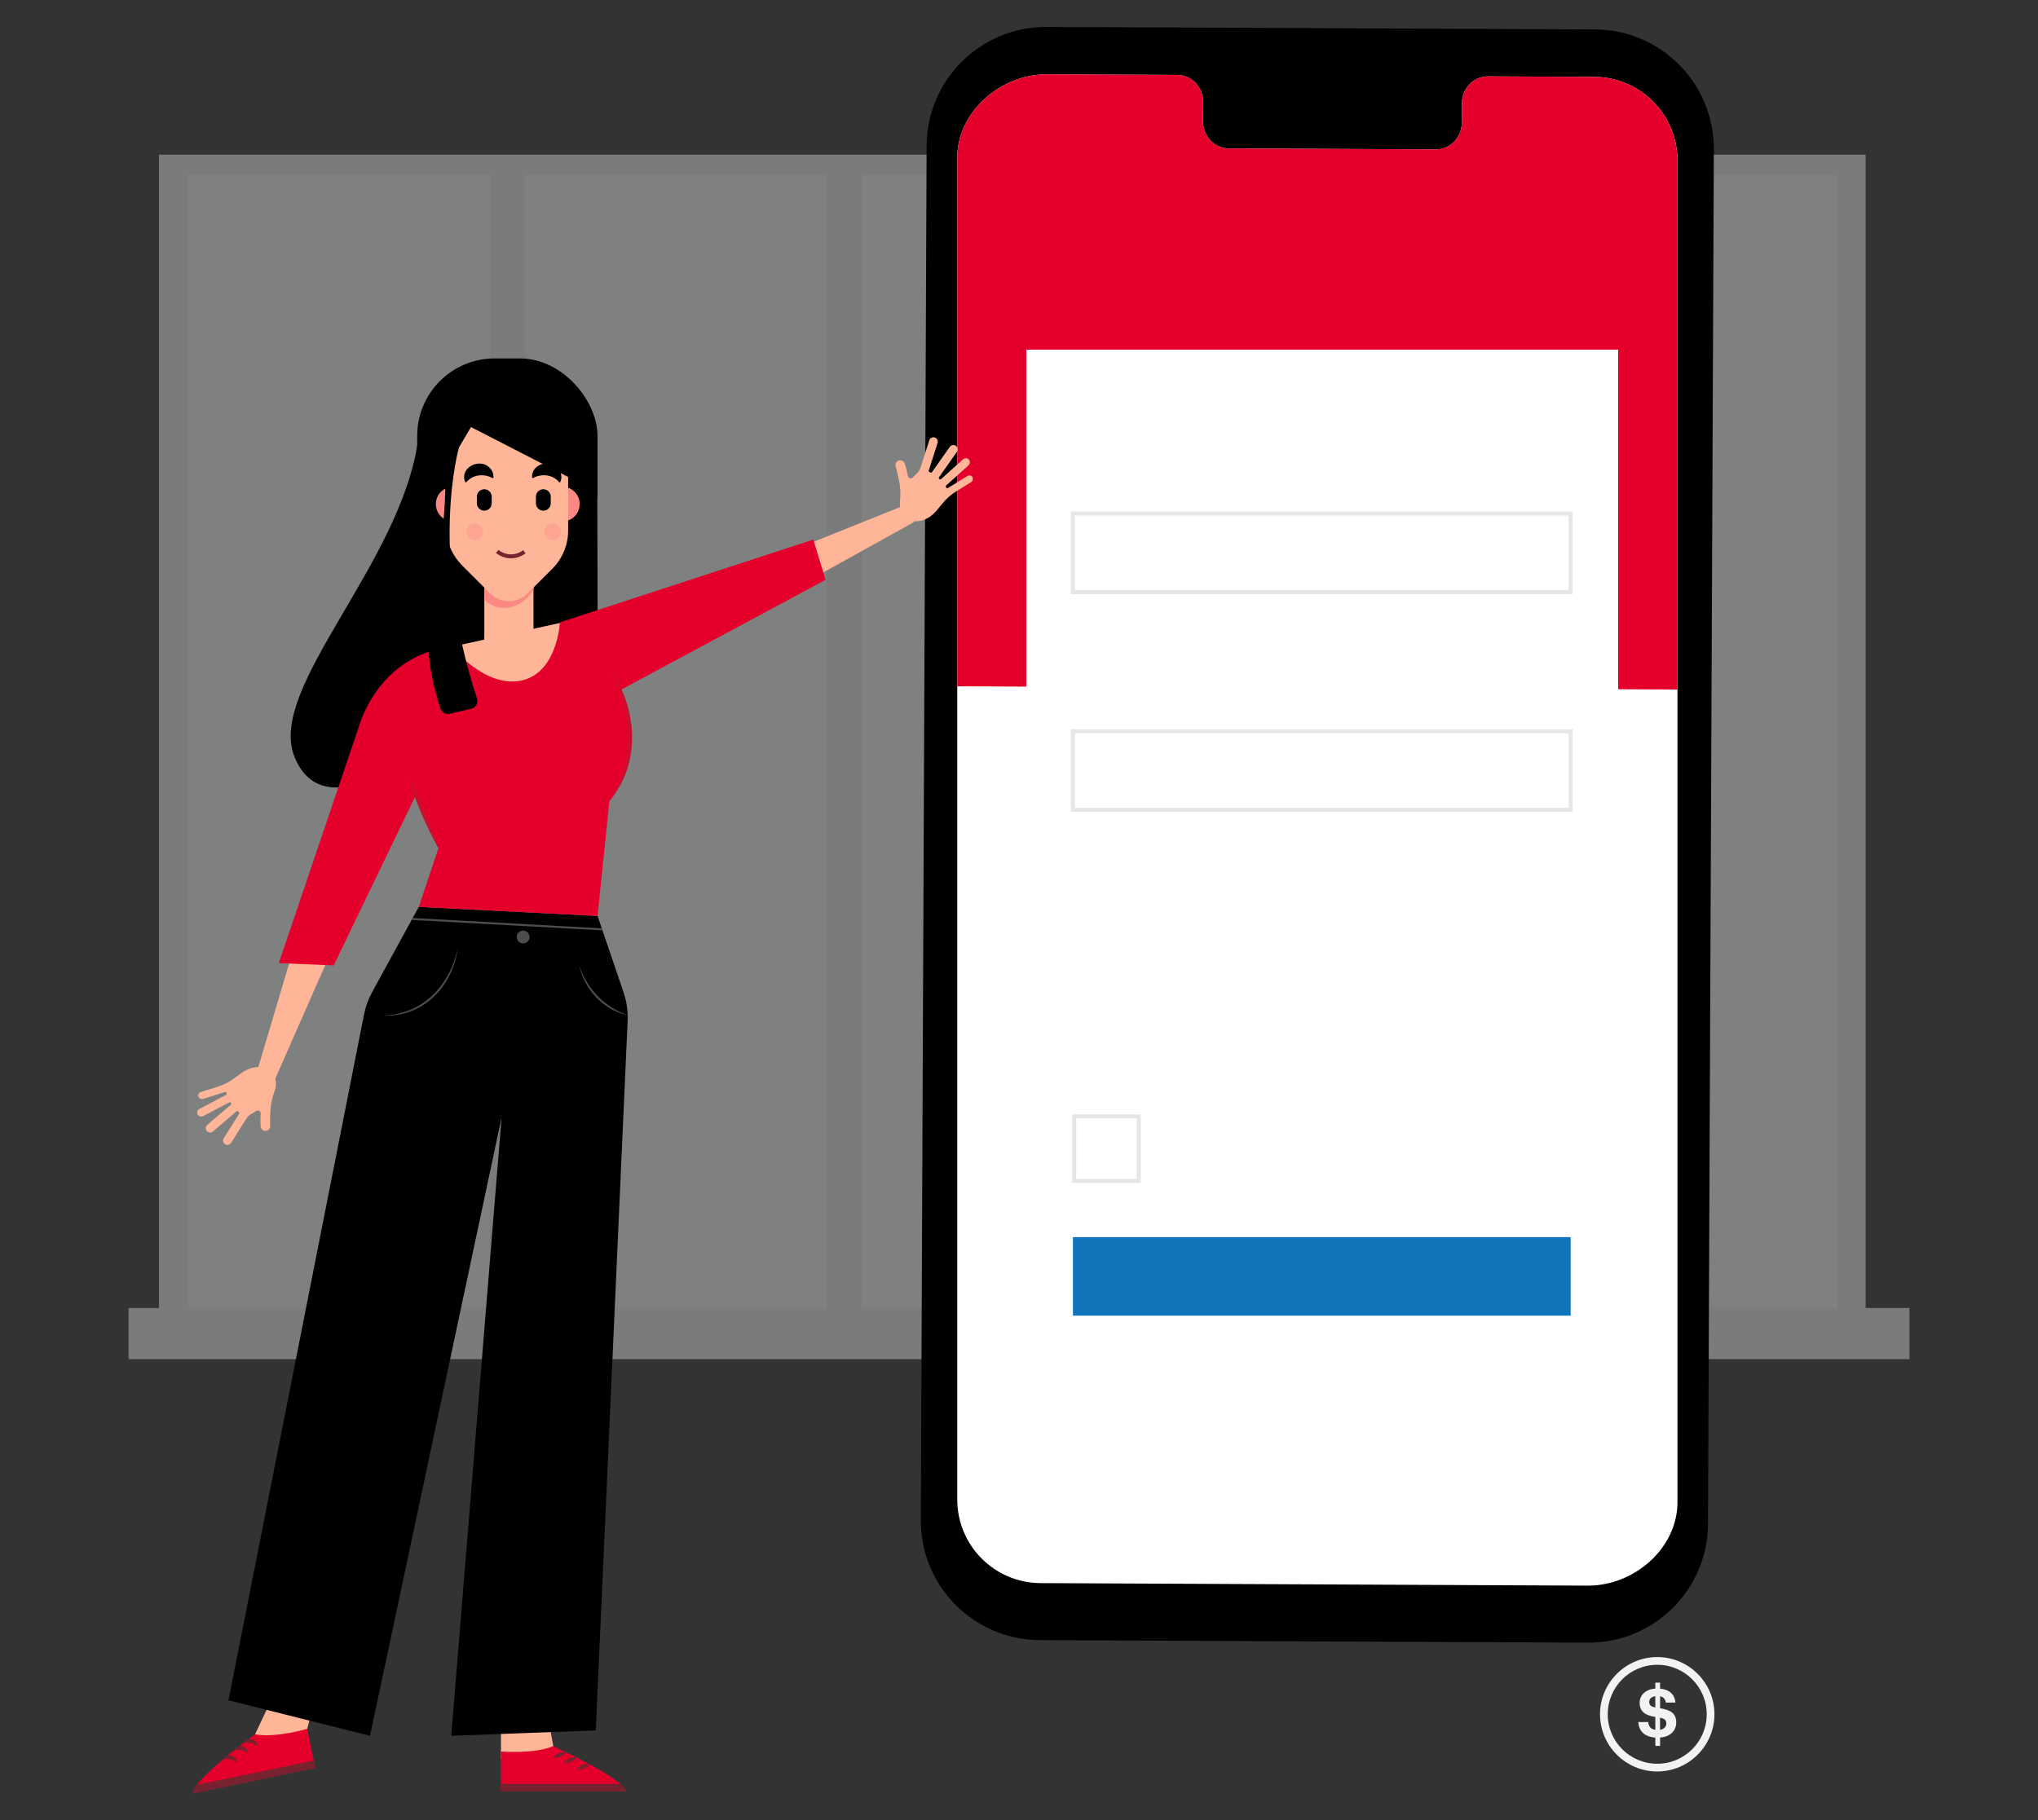 <?xml version="1.0" encoding="UTF-8"?>
<svg id="Capa_1" data-name="Capa 1" xmlns="http://www.w3.org/2000/svg" viewBox="0 0 678.62 606.19">
  <rect x="0" y="0" width="678.62" height="606.19" fill="#333333" stroke="none"/>
  <defs>
    <style>
      .cls-1 {
        fill: #c8102e;
      }

      .cls-1, .cls-2, .cls-3, .cls-4, .cls-5, .cls-6, .cls-7, .cls-8, .cls-9, .cls-10, .cls-11 {
        stroke-width: 0px;
      }

      .cls-2 {
        fill: #ffb597;
      }

      .cls-3 {
        fill: #4d4d4f;
      }

      .cls-12 {
        stroke: #e6e6e6;
      }

      .cls-12, .cls-13, .cls-14 {
        fill: none;
        stroke-miterlimit: 10;
      }

      .cls-12, .cls-14 {
        stroke-width: 1.32px;
      }

      .cls-13 {
        stroke: #4d4d4f;
        stroke-width: .66px;
      }

      .cls-14 {
        stroke: #76232f;
      }

      .cls-4 {
        fill: #f1f2f2;
      }

      .cls-5 {
        fill: #76232f;
      }

      .cls-6 {
        fill: #000;
      }

      .cls-7 {
        fill: #1075bb;
      }

      .cls-8 {
        fill: #e4002b;
      }

      .cls-9 {
        fill: #fc8883;
      }

      .cls-15 {
        opacity: .4;
      }

      .cls-16 {
        opacity: .36;
      }

      .cls-10 {
        fill: #fff;
      }

      .cls-11 {
        fill: #e6e6e6;
      }
    </style>
  </defs>
  <g class="cls-15">
    <rect class="cls-11" x="52.93" y="51.51" width="568.3" height="397.75"/>
    <rect class="cls-4" x="62.67" y="58.32" width="100.42" height="384.12"/>
    <rect class="cls-4" x="174.84" y="58.32" width="100.42" height="384.12"/>
    <rect class="cls-4" x="287" y="58.32" width="100.42" height="384.12"/>
    <rect class="cls-4" x="399.17" y="58.32" width="100.42" height="384.12"/>
    <rect class="cls-4" x="511.34" y="58.32" width="100.42" height="384.12"/>
    <rect class="cls-11" x="42.8" y="435.63" width="593.02" height="17.04"/>
  </g>
  <g>
    <path class="cls-6" d="M528.79,547.08l-182.58-.84c-21.96-.1-39.68-17.98-39.59-39.94l1.93-457.74c.09-21.97,17.98-39.71,39.96-39.6l182.58.84c21.96.1,39.68,17.98,39.59,39.94l-1.94,457.74c-.09,21.97-17.98,39.71-39.96,39.6Z"/>
    <path class="cls-10" d="M530.83,25.6l-35.4-.16c-4.75-.02-8.61,3.98-8.63,8.95l-.03,6.42c-.02,4.96-3.89,8.97-8.63,8.95l-69-.32c-4.75-.02-8.58-4.06-8.56-9.03l.03-6.42c.02-4.96-3.81-9-8.56-9.03l-12.45-.06-30.98-.14c-15.39-.07-29.81,12.35-29.87,27.74v446.78c-.07,15.38,12.35,27.9,27.73,27.97l182.22.84c15.39.07,29.81-12.35,29.87-27.74V53.57c.06-15.38-12.35-27.9-27.73-27.97Z"/>
    <path class="cls-8" d="M558.56,229.64V53.57c.06-15.38-12.35-27.9-27.73-27.97l-35.4-.16c-4.75-.02-8.61,3.98-8.63,8.95l-.03,6.42c-.02,4.96-3.89,8.97-8.63,8.95l-69-.32c-4.75-.02-8.58-4.06-8.56-9.03l.03-6.42c.02-4.96-3.81-9-8.56-9.03l-12.45-.06-30.98-.14c-15.39-.07-29.81,12.35-29.87,27.74v176.07"/>
    <rect class="cls-10" x="341.74" y="116.45" width="197.08" height="133.45"/>
    <rect class="cls-12" x="357.27" y="171.04" width="165.73" height="26.17"/>
    <rect class="cls-12" x="357.27" y="243.55" width="165.73" height="26.17"/>
    <rect class="cls-7" x="357.27" y="412.01" width="165.73" height="26.17"/>
    <rect class="cls-12" x="357.7" y="371.82" width="21.49" height="21.49"/>
  </g>
  <g>
    <path class="cls-4" d="M551.83,589.98c-10.5,0-19.05-8.55-19.05-19.05s8.55-19.05,19.05-19.05,19.05,8.55,19.05,19.05-8.55,19.05-19.05,19.05ZM551.83,554.45c-9.09,0-16.48,7.39-16.48,16.48s7.39,16.48,16.48,16.48,16.48-7.39,16.48-16.48-7.39-16.48-16.48-16.48Z"/>
    <path class="cls-4" d="M551.19,578.69c-3.84-.27-5.49-2.38-5.66-5.18h3.29c.16,1.29.62,2.33,2.38,2.6v-4.29c-3.53-.55-5.22-1.84-5.22-4.78,0-2.55,2.04-4.44,5.22-4.66v-1.98h1.58v2c3.02.27,4.84,1.78,5.11,4.64h-3.18c-.2-1.16-.76-1.87-1.93-2.09v3.98c3.33.51,5.38,1.62,5.38,4.71,0,2.67-1.87,4.8-5.38,5.04v2.78h-1.58v-2.78ZM551.19,568.67v-3.75c-1.31.18-2.02.91-2.02,1.84,0,1.02.38,1.58,2.02,1.91ZM552.76,572.07v4.04c1.29-.22,2.09-1,2.09-2.09s-.44-1.6-2.09-1.95Z"/>
  </g>
  <g>
    <path class="cls-6" d="M135.43,252.45s-28.33,22.45-37.42-.53c-9.09-22.99,35.66-64.21,41.24-105.61l59.58.31.22,75.9s11.49,31.01-20.32,31.01-43.3-1.07-43.3-1.07Z"/>
    <g>
      <polygon class="cls-2" points="166.82 585.84 184.36 582.24 182.94 574.46 166.82 574.63 166.82 585.84"/>
      <path class="cls-8" d="M184.18,581.55h0s23.79,10.79,24.17,15.06h-41.54v-13.28s11.17.91,17.36-1.78Z"/>
      <path class="cls-5" d="M166.82,596.61v-2.49h39.68s1.74,1.36,1.86,2.49h-41.54Z"/>
      <path class="cls-5" d="M196.31,587.65c-1.26,1.3-2.28,1.72-4.09,1.75,0,0-.1-.08-.1-.08.47-.64,1.1-1.18,1.84-1.51.75-.3,1.57-.4,2.37-.29l-.02.13h0Z"/>
      <path class="cls-5" d="M191.95,585.44c-1.26,1.3-2.28,1.72-4.09,1.75,0,0-.1-.08-.1-.08.47-.64,1.1-1.18,1.84-1.51.75-.3,1.57-.4,2.37-.29l-.02.13h0Z"/>
      <path class="cls-5" d="M188.46,583.69c-1.26,1.3-2.28,1.72-4.09,1.75,0,0-.1-.08-.1-.08.47-.64,1.1-1.18,1.84-1.51.75-.3,1.57-.4,2.37-.29l-.02.13h0Z"/>
    </g>
    <polygon class="cls-2" points="101.62 578.42 84.65 578.2 91.86 562.93 104.67 566.68 101.62 578.42"/>
    <g>
      <path class="cls-8" d="M84.92,577.58h0s-21.1,15.4-20.61,19.65l40.67-8.44-2.7-13s-10.75,3.16-17.36,1.79Z"/>
      <path class="cls-5" d="M104.98,588.79l-.51-2.44-38.85,8.06s-1.42,1.68-1.31,2.82l40.67-8.44Z"/>
      <path class="cls-5" d="M74.24,585.89c.68-1.55,2.81-1.65,3.88-.53.36.35.6.83.61,1.44l-.09.1c-1.21-.97-2.88-1.31-4.36-.89,0,0-.05-.12-.05-.12h0Z"/>
      <path class="cls-5" d="M78.06,582.84c.68-1.55,2.81-1.65,3.88-.53.36.35.6.83.61,1.44,0,0-.09.1-.09.1-1.21-.97-2.88-1.31-4.36-.89,0,0-.05-.12-.05-.12h0Z"/>
      <path class="cls-5" d="M81.12,580.42c.68-1.55,2.81-1.65,3.88-.53.36.35.6.83.61,1.44l-.09.1c-1.21-.97-2.88-1.31-4.36-.89,0,0-.05-.12-.05-.12h0Z"/>
    </g>
    <path class="cls-2" d="M143.37,216.96l49.42-10.88s11.34,27.27-15.53,30.47c0,0-23.39,6.48-33.89-19.59Z"/>
    <g>
      <rect class="cls-2" x="161.27" y="192.27" width="16.37" height="21.77"/>
      <circle class="cls-2" cx="169.45" cy="213.46" r="8.19"/>
    </g>
    <path class="cls-9" d="M177.64,195.43v.77c-2.61,5.4-10.66,9.04-16.37,3.55v-4.26s16.37-.06,16.37-.06Z"/>
    <path class="cls-2" d="M109.11,300.03c-.6-.15-1.21-.21-1.8-.19-2.82.09-5.37,1.97-6.21,4.8l-8.18,27.53-7.55,25.4c-.5,1.71.47,3.5,2.17,4.02.34.1.69.15,1.03.14,1.22-.04,2.35-.77,2.86-1.94l10.8-24.56,11.42-25.98c1.68-3.82-.49-8.22-4.54-9.21Z"/>
    <path class="cls-2" d="M246.48,198.73c.33.53.72.99,1.15,1.39,2.08,1.91,5.21,2.35,7.79.92l25.1-13.94,23.17-12.86c1.55-.87,2.11-2.83,1.26-4.39-.17-.31-.39-.59-.64-.82-.9-.83-2.21-1.09-3.4-.62l-24.9,9.99-26.34,10.57c-3.87,1.55-5.4,6.22-3.2,9.76Z"/>
    <rect class="cls-6" x="138.92" y="119.38" width="60.04" height="69.27" rx="25.77" ry="25.77"/>
    <circle class="cls-9" cx="187.22" cy="167.89" r="5.8"/>
    <circle class="cls-9" cx="150.93" cy="167.89" r="5.8"/>
    <path class="cls-2" d="M148.67,156.09v19.59c0,4.76,1.56,8.84,5.25,12.68l9.29,9.29c3.44,3.44,9.03,3.44,12.47,0l8.25-8.25c3.36-3.36,5.25-7.93,5.25-12.68v-17.86l-32.35-16.63-8.17,13.85Z"/>
    <g>
      <g class="cls-16">
        <circle class="cls-9" cx="158.1" cy="177.11" r="2.77"/>
      </g>
      <g class="cls-16">
        <circle class="cls-9" cx="184.08" cy="177.11" r="2.77"/>
      </g>
    </g>
    <g>
      <path class="cls-6" d="M161.26,170.08h0c-1.36,0-2.47-1.11-2.47-2.47v-2.2c0-1.36,1.11-2.47,2.47-2.47h0c1.36,0,2.47,1.11,2.47,2.47v2.2c0,1.36-1.11,2.47-2.47,2.47Z"/>
      <path class="cls-6" d="M180.92,170.08h0c1.36,0,2.47-1.11,2.47-2.47v-2.2c0-1.36-1.11-2.47-2.47-2.47h0c-1.36,0-2.47,1.11-2.47,2.47v2.2c0,1.36,1.11,2.47,2.47,2.47Z"/>
    </g>
    <g>
      <path class="cls-6" d="M164.09,159.28c-2.89-1.67-6.76-1.28-8.9,1.43,0,0-.32-.22-.32-.22-1.83-4.51,4.28-7.82,7.65-5.16,1.04.78,1.83,1.96,1.8,3.63l-.22.33h0Z"/>
      <path class="cls-6" d="M177.15,158.95c-.04-3.12,2.75-4.9,5.52-4.52,2.77.37,5.15,3.13,3.93,6.06,0,0-.32.22-.32.22-2.14-2.72-6.01-3.1-8.9-1.43,0,0-.22-.33-.22-.33h0Z"/>
    </g>
    <path class="cls-2" d="M323.82,158.89c-.35-.57-1.09-.74-1.66-.39l-6.51,4.04c-.1.06-.22.08-.33.05-.11-.03-.21-.11-.26-.22-.03-.06-.06-.12-.09-.18-.09-.17-.05-.37.09-.5l7.46-6.73c.55-.5.6-1.35.1-1.91-.5-.55-1.35-.6-1.91-.1l-7.33,6.61c-.16.14-.4.14-.56,0-.03-.03-.06-.05-.08-.08-.15-.14-.18-.37-.06-.54l5.95-8.46c.46-.65.3-1.55-.35-2.01s-1.55-.3-2.01.35l-5.93,8.42c-.12.17-.34.22-.52.13-.11-.06-.22-.11-.33-.16-.19-.09-.29-.3-.23-.5l2.94-9.19c.24-.76-.18-1.57-.94-1.82-.76-.24-1.57.18-1.82.94l-2.89,9.01c-.27.85-.77,1.62-1.45,2.21-.38.33-.74.71-1.1,1.14-.24.28-.62.4-.97.31-.36-.09-.63-.38-.7-.74-.3-1.47-.68-3.08-1.07-4.2-.29-.83-1.19-1.27-2.02-.98-.83.29-1.27,1.19-.99,2.02,0,.02.56,1.65,1.15,4.76.43,2.23.52,4.48.3,6.74-.21,2.15.41,4.16,1.88,5.43,2.73,2.35,7.35,1.31,10.32-2.34.63-.78,1.27-1.49,1.82-2.19,1.31-1.65,2.88-3.04,4.67-4.15l5.01-3.11c.57-.35.74-1.09.39-1.66Z"/>
    <path class="cls-2" d="M66.1,365.2c.2.63.88.99,1.51.79l7.31-2.3c.11-.04.23-.02.33.04.1.06.17.16.19.28.01.07.03.13.04.2.04.18-.04.37-.21.46l-8.9,4.66c-.66.35-.91,1.16-.57,1.82.35.66,1.16.91,1.82.57l8.74-4.58c.19-.1.42-.04.54.14.02.03.04.06.06.1.11.17.08.4-.08.54l-7.87,6.72c-.61.52-.68,1.43-.16,2.04s1.43.68,2.04.16l7.83-6.69c.16-.13.39-.13.54,0,.09.08.19.16.28.23.17.13.21.36.09.54l-5.13,8.17c-.43.68-.22,1.57.45,1.99.68.42,1.57.22,1.99-.45l5.04-8.01c.48-.76,1.15-1.37,1.95-1.78.44-.22.89-.51,1.35-.83.3-.21.7-.23,1.02-.05.32.18.52.52.5.89-.07,1.5-.11,3.15,0,4.33.07.88.84,1.53,1.71,1.46.87-.07,1.53-.84,1.46-1.71,0-.02-.13-1.73.06-4.9.14-2.27.61-4.47,1.38-6.6.74-2.03.64-4.13-.47-5.73-2.06-2.96-6.79-3.09-10.58-.3-.81.59-1.6,1.13-2.31,1.67-1.68,1.27-3.55,2.22-5.56,2.86l-5.63,1.77c-.63.2-.99.88-.79,1.51Z"/>
    <path class="cls-6" d="M139.44,302.04l59.54,3.01,8.65,25.43c1.04,3.07,1.5,6.3,1.36,9.54l-10.61,236.28-48.12,1.8,16.77-206.02-43.83,206.02-47.12-11.82,45.14-228.43c.51-2.6,1.42-5.11,2.7-7.44l15.52-28.36Z"/>
    <path class="cls-8" d="M150.42,215.41s10.67,13.26,22.43,11.39c12.77-2.03,13.58-19.52,13.58-19.52l84.38-27.57,4.09,13.39-68.17,36.64s9.37,19.45-3.82,37.11l-3.93,38.2-59.54-3.01,6.54-19.48-7.62-17.54-27.25,56.51-18.26-.78,26.46-78.19s6.08-24.32,31.1-27.16Z"/>
    <line class="cls-13" x1="137.25" y1="306.05" x2="200.51" y2="309.52"/>
    <path class="cls-3" d="M152.39,316.02c-1.78,12.78-11.75,23.01-25.13,22.19,13.34-.27,22.29-9.62,25.13-22.19h0Z"/>
    <path class="cls-3" d="M192.9,321.69c2.62,7.69,8.69,14.06,16.49,16.52-.89-.25-2.11-.48-2.95-.83-6.79-2.44-12-8.68-13.54-15.69h0Z"/>
    <circle class="cls-3" cx="174.19" cy="312.06" r="2.14"/>
    <path class="cls-1" d="M203.52,223.42c7.64,11.12,9.64,26.74,2.69,38.68-.96,1.68-2.08,3.26-3.3,4.75.97-1.66,1.98-3.29,2.73-5.05,5.88-12.14,3.88-26.66-2.12-38.38h0Z"/>
    <path class="cls-6" d="M152.82,149.06s-10.07,34.76,6.03,83.62c.47,1.44-.39,2.97-1.86,3.33l-7.25,1.73c-1.31.31-2.65-.43-3.07-1.71-1.64-5-5.16-17.22-3.5-25.55,0,0,6.16-39.96,4.95-52.93-1.22-12.97,4.69-8.5,4.69-8.5Z"/>
    <path class="cls-1" d="M145.99,282.56c-4.24-7.68-7.65-15.72-10.22-24.11,4.24,7.68,7.65,15.72,10.22,24.11h0Z"/>
    <path class="cls-14" d="M165.56,183.64s4.05,3.63,9.07.14"/>
  </g>
</svg>